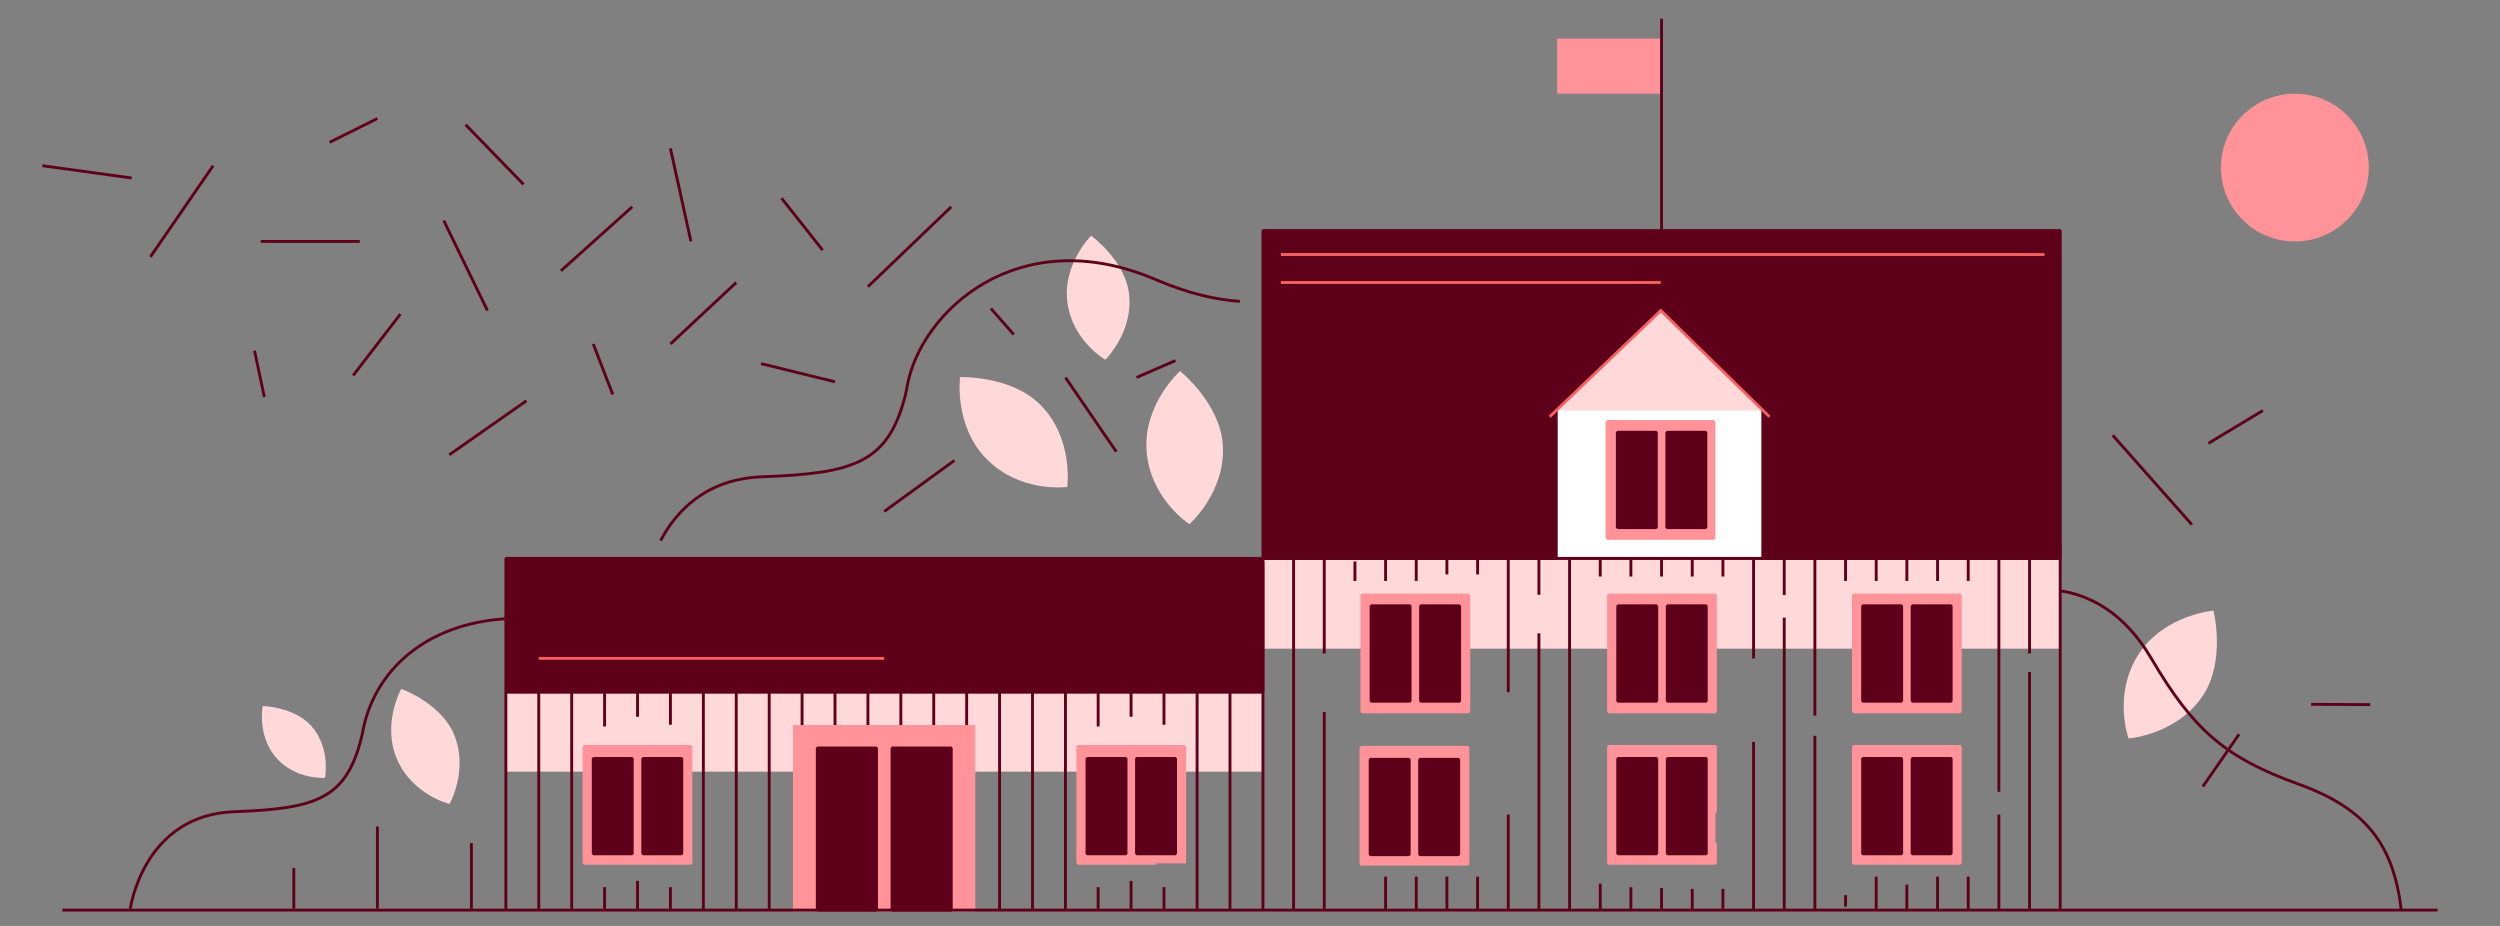 <svg width="648" height="240" viewBox="0 0 648 240" fill="none" xmlns="http://www.w3.org/2000/svg">
<rect x="0" y="0" width="648" height="240" fill="#808080" stroke="none"/>
<path d="M305.864 96.18C305.864 96.18 296.447 104.611 297.177 116.618C297.977 129.225 308.293 135.858 308.293 135.858C308.293 135.858 317.699 127.607 316.959 115.4C316.3 104.531 305.864 96.17 305.864 96.17V96.18Z" fill="#FFD9D9"/>
<path d="M573.73 158.275C573.73 158.275 561.135 159.334 554.467 169.354C547.5 179.903 551.728 191.401 551.728 191.401C551.728 191.401 564.213 190.482 570.981 180.302C577.008 171.232 573.73 158.275 573.73 158.275Z" fill="#FFD9D9"/>
<path d="M248.842 97.748C248.842 97.748 247.233 110.275 255.63 118.896C264.486 127.917 276.622 126.209 276.622 126.209C276.622 126.209 278.351 113.821 269.804 105.061C262.197 97.269 248.832 97.748 248.832 97.748H248.842Z" fill="#FFD9D9"/>
<path d="M282.812 61.106C282.812 61.106 275.525 68.359 276.635 78.079C277.824 88.288 286.491 93.233 286.491 93.233C286.491 93.233 293.778 86.13 292.658 76.24C291.649 67.44 282.822 61.096 282.822 61.096L282.812 61.106Z" fill="#FFD9D9"/>
<path d="M103.99 178.564C103.99 178.564 99.032 187.565 102.811 196.585C106.819 206.055 116.515 208.383 116.515 208.383C116.515 208.383 121.523 199.522 117.675 190.352C114.246 182.18 103.99 178.564 103.99 178.564Z" fill="#FFD9D9"/>
<path d="M68.084 182.999C68.084 182.999 66.635 190.691 71.513 196.325C76.661 202.229 84.238 201.61 84.238 201.61C84.238 201.61 85.757 194.008 80.789 188.284C76.371 183.189 68.084 182.999 68.084 182.999Z" fill="#FFD9D9"/>
<path d="M622.418 235.894C620.379 219.162 613.621 209.692 595.858 203.278C576.736 196.375 568.589 189.303 557.603 170.642C550.456 158.505 541.429 154.269 533.992 153.13" stroke="#5E001A" stroke-width="0.75" stroke-linejoin="bevel"/>
<path d="M534.016 144.739H327.355V168.135H534.016V144.739Z" fill="#FFD9D9"/>
<path d="M327.355 176.616H131.121V200.012H327.355V176.616Z" fill="#FFD9D9"/>
<path d="M171.223 140.134C175.151 132.672 182.838 124.141 197.533 123.581C221.683 122.732 230.21 119.845 234.658 102.473C234.858 101.674 234.998 100.855 235.148 100.046C238.627 80.786 263.907 57.21 299.573 72.475C308.04 76.101 315.267 77.729 321.365 78.109" stroke="#5E001A" stroke-width="0.75" stroke-linejoin="bevel"/>
<path d="M33.777 235.535C33.777 235.535 37.106 211.3 60.627 210.401C82.599 209.612 90.026 206.905 93.914 190.232C96.653 174.049 110.248 161.412 131.78 160.343" stroke="#5E001A" stroke-width="0.75" stroke-linejoin="bevel"/>
<path d="M122.191 218.522V235.545" stroke="#5E001A" stroke-width="0.75" stroke-linejoin="bevel"/>
<path d="M97.82 214.237V235.535" stroke="#5E001A" stroke-width="0.75" stroke-linejoin="bevel"/>
<path d="M76.16 224.946V235.535" stroke="#5E001A" stroke-width="0.75" stroke-linejoin="bevel"/>
<path d="M547.609 112.812L568.131 135.978" stroke="#5E001A" stroke-width="0.75" stroke-linejoin="bevel"/>
<path d="M580.367 190.321L570.98 203.867" stroke="#5E001A" stroke-width="0.75" stroke-linejoin="bevel"/>
<path d="M586.532 106.413L572.41 114.916" stroke="#5E001A" stroke-width="0.75" stroke-linejoin="bevel"/>
<path d="M327.355 145.528V235.894" stroke="#5E001A" stroke-width="0.75" stroke-linejoin="bevel"/>
<path d="M318.816 179.423V235.894" stroke="#5E001A" stroke-width="0.75" stroke-linejoin="bevel"/>
<path d="M310.289 179.423V235.894" stroke="#5E001A" stroke-width="0.75" stroke-linejoin="bevel"/>
<path d="M276.164 179.423V235.894" stroke="#5E001A" stroke-width="0.75" stroke-linejoin="bevel"/>
<path d="M267.625 179.423V235.894" stroke="#5E001A" stroke-width="0.75" stroke-linejoin="bevel"/>
<path d="M259.09 179.423V235.894" stroke="#5E001A" stroke-width="0.75" stroke-linejoin="bevel"/>
<path d="M250.562 179.423V235.894" stroke="#5E001A" stroke-width="0.75" stroke-linejoin="bevel"/>
<path d="M242.027 179.423V235.894" stroke="#5E001A" stroke-width="0.75" stroke-linejoin="bevel"/>
<path d="M233.5 179.423V235.894" stroke="#5E001A" stroke-width="0.75" stroke-linejoin="bevel"/>
<path d="M224.965 179.423V235.894" stroke="#5E001A" stroke-width="0.75" stroke-linejoin="bevel"/>
<path d="M216.438 179.423V235.894" stroke="#5E001A" stroke-width="0.75" stroke-linejoin="bevel"/>
<path d="M207.898 179.423V235.894" stroke="#5E001A" stroke-width="0.75" stroke-linejoin="bevel"/>
<path d="M199.375 179.423V235.894" stroke="#5E001A" stroke-width="0.75" stroke-linejoin="bevel"/>
<path d="M190.836 179.423V235.894" stroke="#5E001A" stroke-width="0.75" stroke-linejoin="bevel"/>
<path d="M182.309 179.423V235.894" stroke="#5E001A" stroke-width="0.75" stroke-linejoin="bevel"/>
<path d="M173.773 229.96V235.894" stroke="#5E001A" stroke-width="0.75" stroke-linejoin="bevel"/>
<path d="M173.773 179.423V187.854" stroke="#5E001A" stroke-width="0.75" stroke-linejoin="bevel"/>
<path d="M165.246 228.332V235.894" stroke="#5E001A" stroke-width="0.75" stroke-linejoin="bevel"/>
<path d="M165.246 179.423V185.776" stroke="#5E001A" stroke-width="0.75" stroke-linejoin="bevel"/>
<path d="M156.711 229.96V235.894" stroke="#5E001A" stroke-width="0.75" stroke-linejoin="bevel"/>
<path d="M156.711 179.423V188.304" stroke="#5E001A" stroke-width="0.75" stroke-linejoin="bevel"/>
<path d="M301.703 229.96V235.894" stroke="#5E001A" stroke-width="0.75" stroke-linejoin="bevel"/>
<path d="M301.703 179.423V187.854" stroke="#5E001A" stroke-width="0.75" stroke-linejoin="bevel"/>
<path d="M293.176 228.332V235.894" stroke="#5E001A" stroke-width="0.75" stroke-linejoin="bevel"/>
<path d="M293.176 179.423V185.776" stroke="#5E001A" stroke-width="0.75" stroke-linejoin="bevel"/>
<path d="M284.641 229.96V235.894" stroke="#5E001A" stroke-width="0.75" stroke-linejoin="bevel"/>
<path d="M284.641 179.423V188.304" stroke="#5E001A" stroke-width="0.75" stroke-linejoin="bevel"/>
<path d="M148.184 179.423V235.894" stroke="#5E001A" stroke-width="0.75" stroke-linejoin="bevel"/>
<path d="M139.645 179.423V235.894" stroke="#5E001A" stroke-width="0.75" stroke-linejoin="bevel"/>
<path d="M131.121 179.423V235.894" stroke="#5E001A" stroke-width="0.75" stroke-linejoin="bevel"/>
<path d="M335.301 141.832V235.894" stroke="#5E001A" stroke-width="0.75" stroke-linejoin="bevel"/>
<path d="M343.246 184.528V235.894" stroke="#5E001A" stroke-width="0.75" stroke-linejoin="bevel"/>
<path d="M343.246 144.43V169.384" stroke="#5E001A" stroke-width="0.75" stroke-linejoin="bevel"/>
<path d="M351.195 145.528V150.573" stroke="#5E001A" stroke-width="0.75" stroke-linejoin="bevel"/>
<path d="M359.141 227.233V235.894" stroke="#5E001A" stroke-width="0.75" stroke-linejoin="bevel"/>
<path d="M359.141 145.159V150.573" stroke="#5E001A" stroke-width="0.75" stroke-linejoin="bevel"/>
<path d="M367.09 227.233V235.894" stroke="#5E001A" stroke-width="0.75" stroke-linejoin="bevel"/>
<path d="M367.09 145.159V150.573" stroke="#5E001A" stroke-width="0.75" stroke-linejoin="bevel"/>
<path d="M375.035 227.233V235.894" stroke="#5E001A" stroke-width="0.75" stroke-linejoin="bevel"/>
<path d="M375.035 143.541V148.885" stroke="#5E001A" stroke-width="0.75" stroke-linejoin="bevel"/>
<path d="M382.992 227.233V235.894" stroke="#5E001A" stroke-width="0.75" stroke-linejoin="bevel"/>
<path d="M382.992 143.541V148.885" stroke="#5E001A" stroke-width="0.75" stroke-linejoin="bevel"/>
<path d="M478.367 144.529V150.573" stroke="#5E001A" stroke-width="0.75" stroke-linejoin="bevel"/>
<path d="M478.367 232.028V234.995" stroke="#5E001A" stroke-width="0.75" stroke-linejoin="bevel"/>
<path d="M486.312 227.233V235.894" stroke="#5E001A" stroke-width="0.75" stroke-linejoin="bevel"/>
<path d="M486.312 145.159V150.573" stroke="#5E001A" stroke-width="0.75" stroke-linejoin="bevel"/>
<path d="M494.258 229.311V235.894" stroke="#5E001A" stroke-width="0.75" stroke-linejoin="bevel"/>
<path d="M494.258 145.159V150.573" stroke="#5E001A" stroke-width="0.75" stroke-linejoin="bevel"/>
<path d="M502.215 227.233V235.894" stroke="#5E001A" stroke-width="0.75" stroke-linejoin="bevel"/>
<path d="M502.215 143.96V150.573" stroke="#5E001A" stroke-width="0.75" stroke-linejoin="bevel"/>
<path d="M510.164 227.233V235.894" stroke="#5E001A" stroke-width="0.75" stroke-linejoin="bevel"/>
<path d="M510.164 143.96V150.573" stroke="#5E001A" stroke-width="0.75" stroke-linejoin="bevel"/>
<path d="M390.938 211.13V235.894" stroke="#5E001A" stroke-width="0.75" stroke-linejoin="bevel"/>
<path d="M390.938 143.541V179.423" stroke="#5E001A" stroke-width="0.75" stroke-linejoin="bevel"/>
<path d="M398.887 164.179V201.83V235.894" stroke="#5E001A" stroke-width="0.75" stroke-linejoin="bevel"/>
<path d="M398.887 143.541V154.169" stroke="#5E001A" stroke-width="0.75" stroke-linejoin="bevel"/>
<path d="M406.832 144.739V235.894" stroke="#5E001A" stroke-width="0.75" stroke-linejoin="bevel"/>
<path d="M414.781 229.051V235.894" stroke="#5E001A" stroke-width="0.75" stroke-linejoin="bevel"/>
<path d="M414.781 144.529V149.434" stroke="#5E001A" stroke-width="0.75" stroke-linejoin="bevel"/>
<path d="M422.727 229.96V235.894" stroke="#5E001A" stroke-width="0.75" stroke-linejoin="bevel"/>
<path d="M422.727 144.529V149.434" stroke="#5E001A" stroke-width="0.75" stroke-linejoin="bevel"/>
<path d="M430.672 230.18V235.894" stroke="#5E001A" stroke-width="0.75" stroke-linejoin="bevel"/>
<path d="M430.672 144.529V149.434" stroke="#5E001A" stroke-width="0.75" stroke-linejoin="bevel"/>
<path d="M438.629 230.41V235.894" stroke="#5E001A" stroke-width="0.75" stroke-linejoin="bevel"/>
<path d="M438.629 144.529V149.434" stroke="#5E001A" stroke-width="0.75" stroke-linejoin="bevel"/>
<path d="M446.578 230.41V235.894" stroke="#5E001A" stroke-width="0.75" stroke-linejoin="bevel"/>
<path d="M446.578 144.529V149.434" stroke="#5E001A" stroke-width="0.75" stroke-linejoin="bevel"/>
<path d="M454.523 192.31V235.894" stroke="#5E001A" stroke-width="0.75" stroke-linejoin="bevel"/>
<path d="M454.523 144.529V170.652" stroke="#5E001A" stroke-width="0.75" stroke-linejoin="bevel"/>
<path d="M462.473 160.093V235.894" stroke="#5E001A" stroke-width="0.75" stroke-linejoin="bevel"/>
<path d="M462.473 144.529V154.239" stroke="#5E001A" stroke-width="0.75" stroke-linejoin="bevel"/>
<path d="M470.418 190.711V235.894" stroke="#5E001A" stroke-width="0.75" stroke-linejoin="bevel"/>
<path d="M470.418 144.529V185.497" stroke="#5E001A" stroke-width="0.75" stroke-linejoin="bevel"/>
<path d="M518.109 211.13V235.894" stroke="#5E001A" stroke-width="0.75" stroke-linejoin="bevel"/>
<path d="M518.109 144.43V205.236" stroke="#5E001A" stroke-width="0.75" stroke-linejoin="bevel"/>
<path d="M526.059 174.159V235.894" stroke="#5E001A" stroke-width="0.75" stroke-linejoin="bevel"/>
<path d="M526.059 143.541V169.384" stroke="#5E001A" stroke-width="0.75" stroke-linejoin="bevel"/>
<path d="M534.004 141.123V235.894" stroke="#5E001A" stroke-width="0.75" stroke-linejoin="bevel"/>
<path d="M327.355 144.739H131.121V179.423H327.355V144.739Z" fill="#5E001A" stroke="#5E001A" stroke-width="0.75" stroke-linejoin="bevel"/>
<path d="M534.016 59.758H327.355V144.739H534.016V59.758Z" fill="#5E001A" stroke="#5E001A" stroke-width="0.75" stroke-linejoin="bevel"/>
<path d="M444.637 218.462V223.767H416.938V193.479H444.637V210.641" fill="#FF9399"/>
<path d="M444.637 218.462V223.767H416.938V193.479H444.637V210.641" stroke="#FF9399" stroke-width="0.75" stroke-linejoin="bevel"/>
<path d="M380.703 154.239H353.004V184.528H380.703V154.239Z" fill="#FF9399" stroke="#FF9399" stroke-width="0.75" stroke-linejoin="bevel"/>
<path d="M380.473 207.893V223.997H352.773V193.708H380.473V201.101V207.893Z" fill="#FF9399" stroke="#FF9399" stroke-width="0.75" stroke-linejoin="bevel"/>
<path d="M307.07 223.767V193.479H279.371V223.767H299.643" fill="#FF9399"/>
<path d="M307.07 223.767V193.479H279.371V223.767H299.643" stroke="#FF9399" stroke-width="0.75" stroke-linejoin="bevel"/>
<path d="M151.391 193.479H179.09V223.767H151.391V204.447V193.479Z" fill="#FF9399" stroke="#FF9399" stroke-width="0.75" stroke-linejoin="bevel"/>
<path d="M252.424 188.304H205.922V235.894H252.424V188.304Z" fill="#FF9399" stroke="#FF9399" stroke-width="0.75" stroke-miterlimit="10"/>
<path d="M495.628 184.528H480.414V154.239H508.113V184.528H495.628Z" fill="#FF9399" stroke="#FF9399" stroke-width="0.75" stroke-linejoin="bevel"/>
<path d="M508.113 193.479H480.414V223.767H508.113V193.479Z" fill="#FF9399" stroke="#FF9399" stroke-width="0.75" stroke-linejoin="bevel"/>
<path d="M430.293 10.009H403.594V24.285H430.293V10.009Z" fill="#FF9399"/>
<path d="M430.672 4.855V59.758" stroke="#5E001A" stroke-width="0.75" stroke-linejoin="bevel"/>
<path d="M163.886 196.585H153.77V221.309H163.886V196.585Z" fill="#5E001A" stroke="#5E001A" stroke-width="0.75" stroke-linejoin="bevel"/>
<path d="M176.722 196.585H166.605V221.309H176.722V196.585Z" fill="#5E001A" stroke="#5E001A" stroke-width="0.75" stroke-linejoin="bevel"/>
<path d="M291.866 196.585H281.75V221.309H291.866V196.585Z" fill="#5E001A" stroke="#5E001A" stroke-width="0.75" stroke-linejoin="bevel"/>
<path d="M304.702 196.585H294.586V221.309H304.702V196.585Z" fill="#5E001A" stroke="#5E001A" stroke-width="0.75" stroke-linejoin="bevel"/>
<path d="M365.261 196.815H355.145V221.539H365.261V196.815Z" fill="#5E001A" stroke="#5E001A" stroke-width="0.75" stroke-linejoin="bevel"/>
<path d="M378.093 196.815H367.977V221.539H378.093V196.815Z" fill="#5E001A" stroke="#5E001A" stroke-width="0.75" stroke-linejoin="bevel"/>
<path d="M429.432 196.585H419.316V221.309H429.432V196.585Z" fill="#5E001A" stroke="#5E001A" stroke-width="0.75" stroke-linejoin="bevel"/>
<path d="M442.268 196.585H432.152V221.309H442.268V196.585Z" fill="#5E001A" stroke="#5E001A" stroke-width="0.75" stroke-linejoin="bevel"/>
<path d="M492.909 196.585H482.793V221.309H492.909V196.585Z" fill="#5E001A" stroke="#5E001A" stroke-width="0.75" stroke-linejoin="bevel"/>
<path d="M505.745 196.585H495.629V221.309H505.745V196.585Z" fill="#5E001A" stroke="#5E001A" stroke-width="0.75" stroke-linejoin="bevel"/>
<path d="M365.499 157.026H355.383V181.751H365.499V157.026Z" fill="#5E001A" stroke="#5E001A" stroke-width="0.75" stroke-linejoin="bevel"/>
<path d="M378.335 157.026H368.219V181.751H378.335V157.026Z" fill="#5E001A" stroke="#5E001A" stroke-width="0.75" stroke-linejoin="bevel"/>
<path d="M444.637 154.239H416.938V184.528H444.637V154.239Z" fill="#FF9399" stroke="#FF9399" stroke-width="0.75" stroke-linejoin="bevel"/>
<path d="M429.432 157.026H419.316V181.751H429.432V157.026Z" fill="#5E001A" stroke="#5E001A" stroke-width="0.75" stroke-linejoin="bevel"/>
<path d="M442.268 157.026H432.152V181.751H442.268V157.026Z" fill="#5E001A" stroke="#5E001A" stroke-width="0.75" stroke-linejoin="bevel"/>
<path d="M492.909 157.026H482.793V181.751H492.909V157.026Z" fill="#5E001A" stroke="#5E001A" stroke-width="0.75" stroke-linejoin="bevel"/>
<path d="M505.745 157.026H495.629V181.751H505.745V157.026Z" fill="#5E001A" stroke="#5E001A" stroke-width="0.75" stroke-linejoin="bevel"/>
<path d="M332.023 65.971H529.927" stroke="#F56161" stroke-width="0.75" stroke-miterlimit="10"/>
<path d="M332.023 73.224H430.465" stroke="#F56161" stroke-width="0.75" stroke-miterlimit="10"/>
<path d="M139.645 170.652H229.2" stroke="#F56161" stroke-width="0.75" stroke-miterlimit="10"/>
<path d="M456.544 106L430.464 80.486L403.754 106V144.939H456.544V106Z" fill="white"/>
<path d="M403.766 106V106.419H456.545V106L430.465 80.486L403.766 106Z" fill="#FFD9D9"/>
<path d="M444.25 109.246H416.551V139.535H444.25V109.246Z" fill="#FF9399" stroke="#FF9399" stroke-width="0.75" stroke-linejoin="bevel"/>
<path d="M429.323 112.033H419.207V136.758H429.323V112.033Z" fill="#5E001A" stroke="#5E001A" stroke-width="0.75" stroke-linejoin="bevel"/>
<path d="M442.159 112.033H432.043V136.758H442.159V112.033Z" fill="#5E001A" stroke="#5E001A" stroke-width="0.75" stroke-linejoin="bevel"/>
<path d="M401.664 108.018L430.483 80.486L458.632 108.018" stroke="#F56161" stroke-width="0.75" stroke-miterlimit="10"/>
<path d="M534.006 144.739H327.355" stroke="#5E001A" stroke-width="0.75" stroke-linejoin="bevel"/>
<path d="M227.194 193.878H211.84V235.904H227.194V193.878Z" fill="#5E001A" stroke="#5E001A" stroke-width="0.75" stroke-linejoin="bevel"/>
<path d="M246.565 193.878H231.211V235.904H246.565V193.878Z" fill="#5E001A" stroke="#5E001A" stroke-width="0.75" stroke-linejoin="bevel"/>
<path d="M16.164 235.894H631.837" stroke="#5E001A" stroke-width="0.75" stroke-linejoin="bevel"/>
<path d="M246.567 53.594L224.965 74.302" stroke="#5E001A" stroke-width="0.75" stroke-linejoin="bevel"/>
<path d="M213.228 64.842L202.582 51.377" stroke="#5E001A" stroke-width="0.75" stroke-linejoin="bevel"/>
<path d="M190.837 73.224L173.773 89.157" stroke="#5E001A" stroke-width="0.75" stroke-linejoin="bevel"/>
<path d="M614.36 182.637L599.043 182.563" stroke="#5E001A" stroke-width="0.75" stroke-linejoin="bevel"/>
<path d="M197.254 94.252L216.437 98.967" stroke="#5E001A" stroke-width="0.75" stroke-linejoin="bevel"/>
<path d="M247.383 119.346L229.18 132.582" stroke="#5E001A" stroke-width="0.75" stroke-linejoin="bevel"/>
<path d="M262.748 86.69L256.84 79.957" stroke="#5E001A" stroke-width="0.75" stroke-linejoin="bevel"/>
<path d="M276.164 97.848L289.339 117.078" stroke="#5E001A" stroke-width="0.75" stroke-linejoin="bevel"/>
<path d="M294.586 97.848L304.692 93.453" stroke="#5E001A" stroke-width="0.75" stroke-linejoin="bevel"/>
<path d="M179.091 62.575L173.773 38.46" stroke="#5E001A" stroke-width="0.75" stroke-linejoin="bevel"/>
<path d="M163.886 53.594L145.383 70.207" stroke="#5E001A" stroke-width="0.75" stroke-linejoin="bevel"/>
<path d="M153.77 89.157L158.828 102.253" stroke="#5E001A" stroke-width="0.75" stroke-linejoin="bevel"/>
<path d="M126.341 80.486L115.016 57.16" stroke="#5E001A" stroke-width="0.75" stroke-linejoin="bevel"/>
<path d="M103.789 81.405L91.523 97.329" stroke="#5E001A" stroke-width="0.75" stroke-linejoin="bevel"/>
<path d="M116.453 117.877L136.445 103.891" stroke="#5E001A" stroke-width="0.75" stroke-linejoin="bevel"/>
<path d="M93.244 62.575H67.594" stroke="#5E001A" stroke-width="0.75" stroke-linejoin="bevel"/>
<path d="M65.973 90.905L68.512 102.893" stroke="#5E001A" stroke-width="0.75" stroke-linejoin="bevel"/>
<path d="M38.984 66.571L55.238 42.955" stroke="#5E001A" stroke-width="0.75" stroke-linejoin="bevel"/>
<path d="M85.457 36.872L97.822 30.718" stroke="#5E001A" stroke-width="0.75" stroke-linejoin="bevel"/>
<path d="M120.672 32.306L135.716 47.81" stroke="#5E001A" stroke-width="0.75" stroke-linejoin="bevel"/>
<path d="M34.137 46.142L10.996 42.955" stroke="#5E001A" stroke-width="0.75" stroke-linejoin="bevel"/>
<path d="M594.831 62.585C605.414 62.585 613.993 54.011 613.993 43.435C613.993 32.858 605.414 24.285 594.831 24.285C584.247 24.285 575.668 32.858 575.668 43.435C575.668 54.011 584.247 62.585 594.831 62.585Z" fill="#FF9399"/>
</svg>
